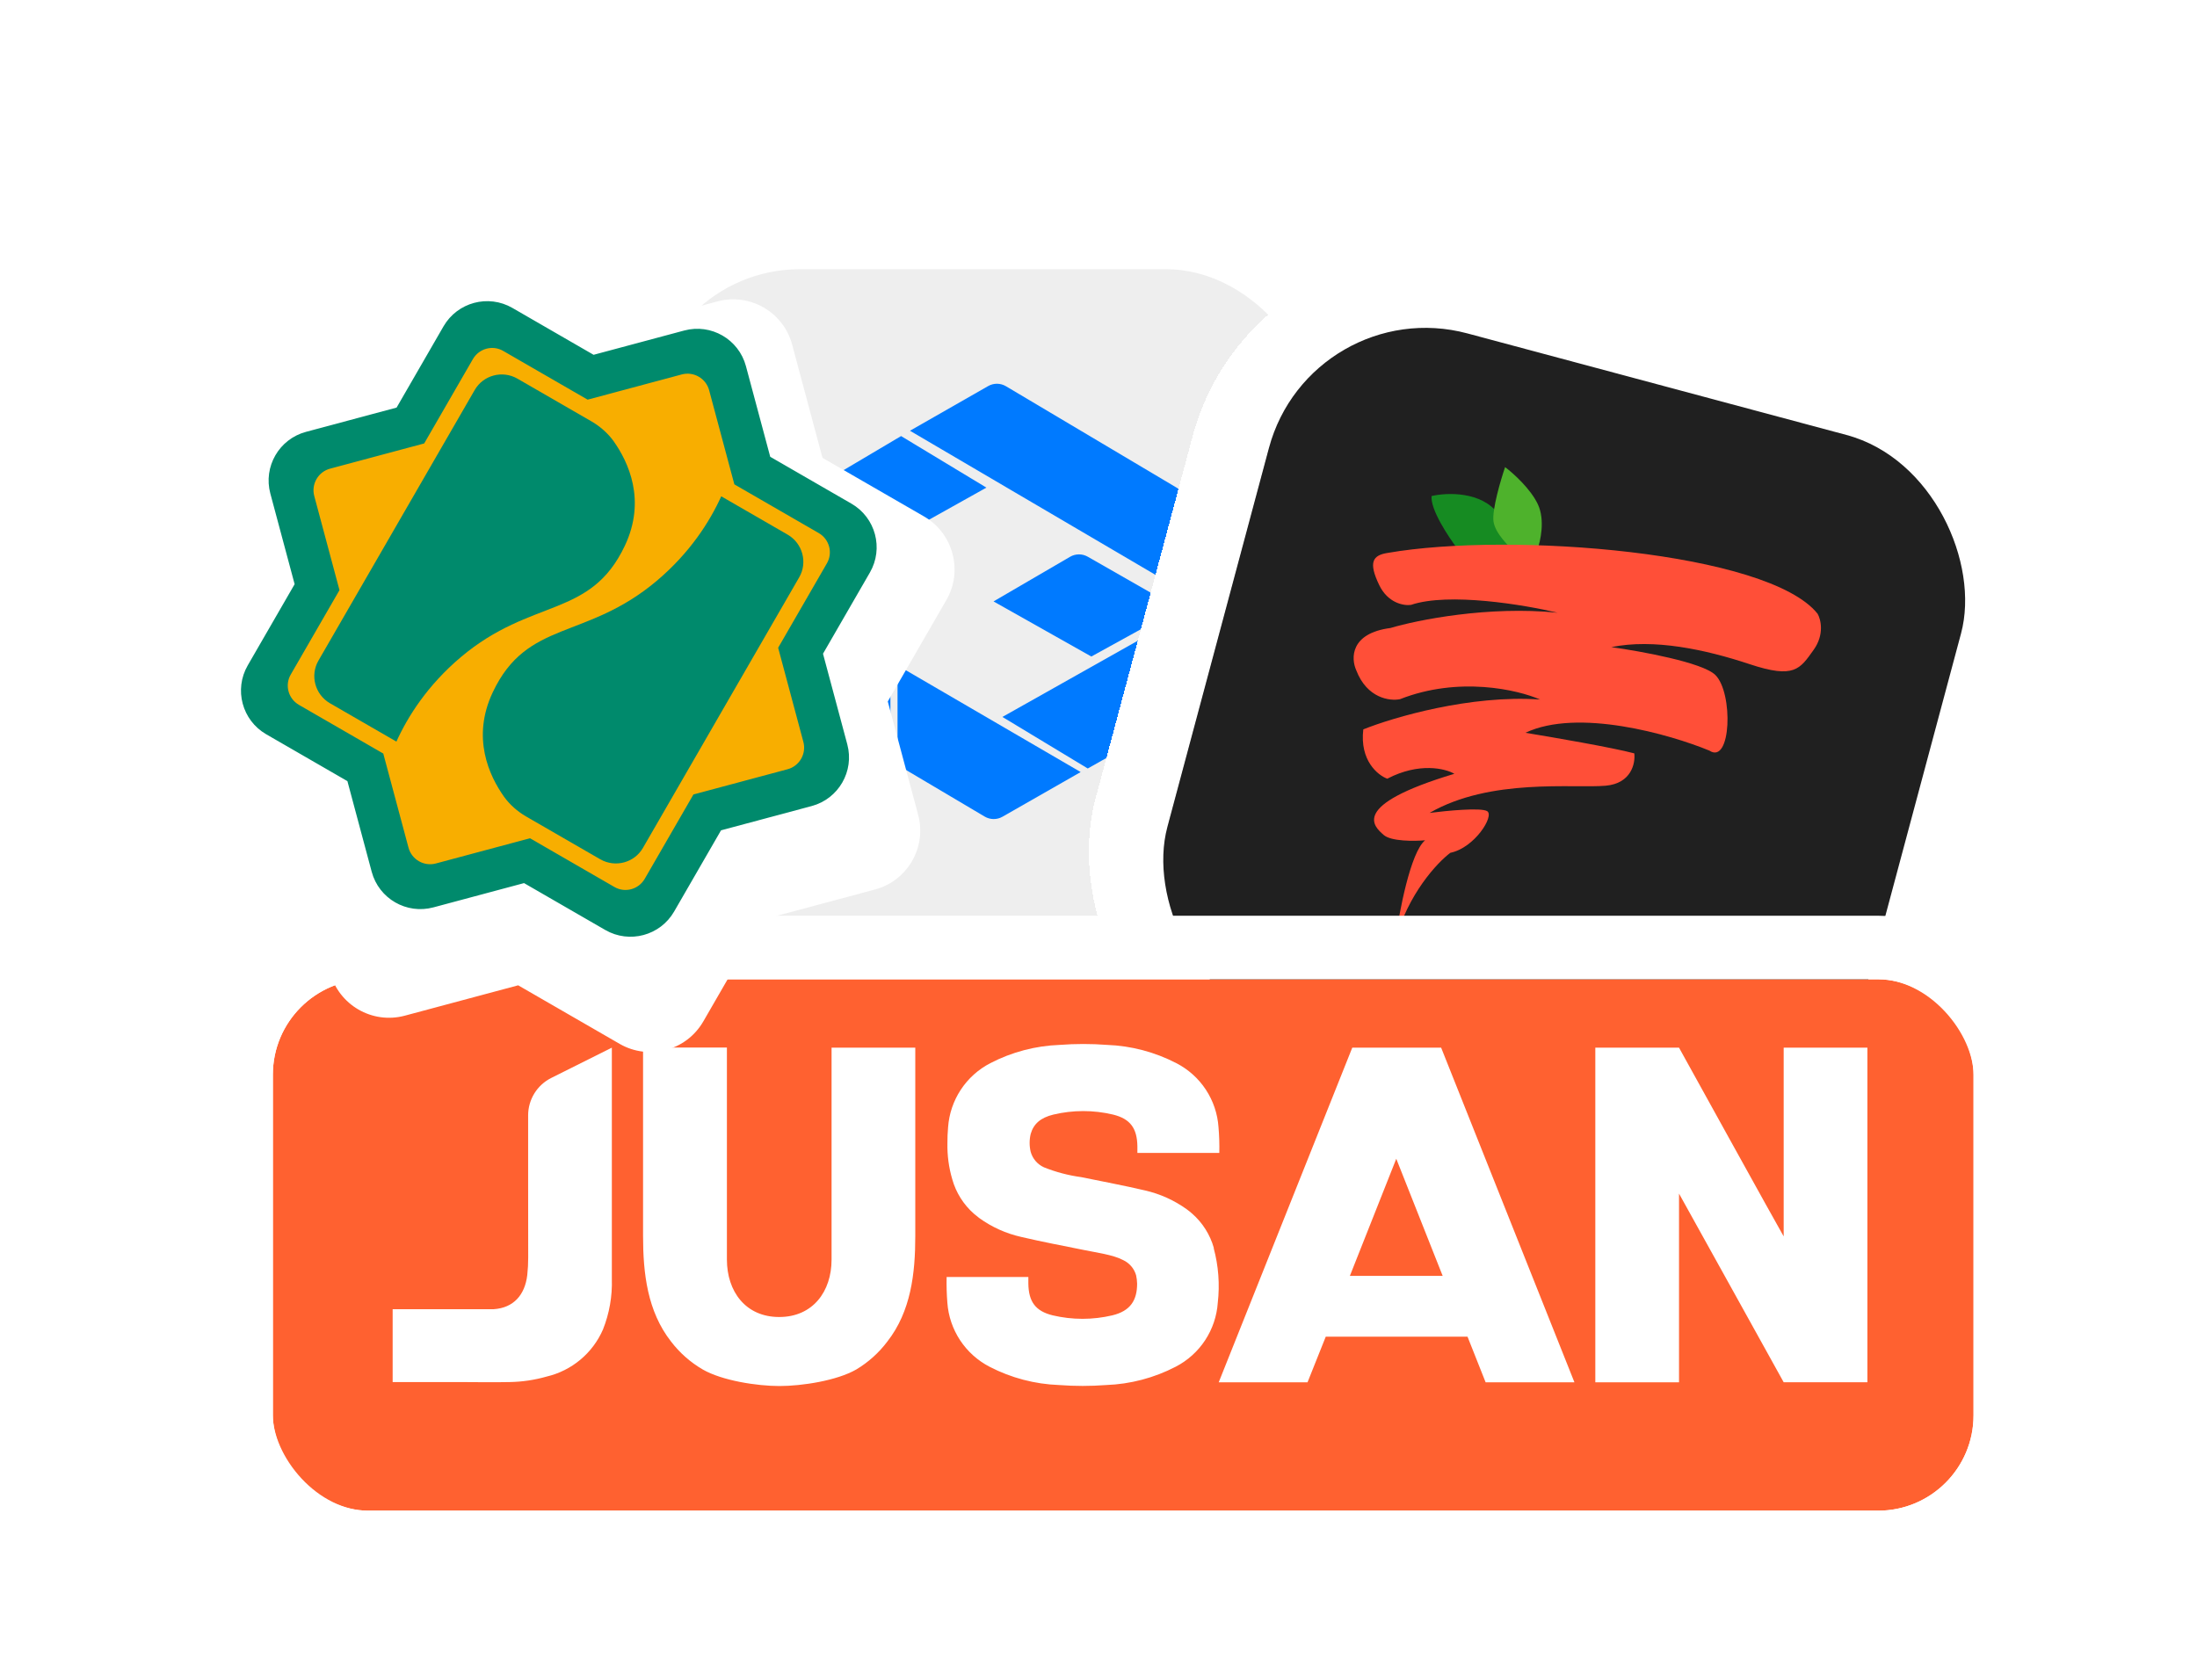 <svg width="306" height="234" viewBox="0 0 306 234" fill="none" xmlns="http://www.w3.org/2000/svg">
<rect x="85.39" y="32.515" width="103.02" height="103.02" rx="27.14" stroke="white" stroke-width="9.97"/>
<rect x="90.375" y="37.5" width="93.05" height="93.05" rx="21.047" fill="#EEEEEE"/>
<path d="M124.017 76.594L112.131 83.528V97.715C112.131 98.59 112.596 99.4 113.352 99.841L124.017 106.062V76.594Z" fill="#007AFF"/>
<path d="M165.125 82.539L126.742 60.004L137.63 53.782C138.4 53.342 139.347 53.35 140.109 53.803L163.921 67.956C164.668 68.399 165.125 69.203 165.125 70.072V82.539Z" fill="#007AFF"/>
<path d="M137.389 67.927L112.131 82.043V70.073C112.131 69.204 112.59 68.399 113.337 67.955L125.503 60.746L137.389 67.927Z" fill="#007AFF"/>
<path d="M125.01 106.559V92.691L150.516 107.549L139.626 113.772C138.857 114.212 137.911 114.204 137.15 113.753L125.01 106.559Z" fill="#007AFF"/>
<path d="M151.504 107.052L139.618 99.871L165.124 85.508V97.937C165.124 98.826 164.645 99.645 163.871 100.081L151.504 107.052Z" fill="#007AFF"/>
<path d="M149.04 77.562L138.381 83.779L152.001 91.456L164.135 84.77L151.501 77.551C150.738 77.115 149.799 77.119 149.04 77.562Z" fill="#007AFF"/>
<g filter="url(#filter0_d_231_6966)">
<rect x="178.8" y="28.702" width="110.493" height="110.493" rx="29.108" transform="rotate(15 178.8 28.702)" stroke="white" stroke-width="10.693" shape-rendering="crispEdges"/>
<rect x="182.58" y="35.25" width="99.8" height="99.8" rx="22.574" transform="rotate(15 182.58 35.25)" fill="#202020"/>
<path d="M199.39 63.745C199.209 65.609 201.721 69.415 203 71.086L212.517 71.246C212.212 70.899 211.018 69.41 208.682 66.235C206.346 63.059 201.514 63.252 199.39 63.745Z" fill="#168B22"/>
<path d="M214.21 64.927C215.218 67.109 214.559 70.067 214.103 71.272L211.203 71.69C210.22 70.896 208.207 68.896 208.01 67.25C207.814 65.604 209.009 61.542 209.63 59.717C210.736 60.544 213.201 62.745 214.21 64.927Z" fill="#4EB22C"/>
<path d="M253.155 80.142C246.3 71.533 210.413 68.689 193.283 71.668C191.205 71.989 190.554 72.929 192.088 76.128C193.314 78.687 195.554 79.049 196.521 78.909C201.777 77.131 212.326 78.895 216.943 79.999C207.328 79.016 197.419 81.009 193.667 82.128C188.054 82.855 188.151 86.36 188.901 88.021C190.403 91.929 193.588 92.331 194.993 92.044C203.186 88.822 211.411 90.733 214.5 92.092C204.804 91.406 194.048 94.579 189.882 96.251C189.362 100.573 191.891 102.632 193.22 103.121C197.665 100.806 201.302 101.701 202.565 102.438C187.837 106.857 191.428 109.811 192.715 110.953C193.745 111.866 196.994 111.834 198.489 111.703C196.445 113.386 194.867 121.754 194.333 125.727C196.086 119.186 200.179 114.812 202.007 113.443C205.379 112.753 208.16 108.319 207.145 107.649C206.332 107.112 201.452 107.584 199.114 107.887C207.596 102.99 219.145 104.491 223.631 104.099C227.221 103.786 227.791 100.965 227.627 99.593C224.654 98.796 216.278 97.349 212.462 96.725C219.763 93.263 232.588 96.939 238.088 99.209C241.134 101.22 241.436 91.172 238.918 88.676C237.155 86.929 228.52 85.359 224.423 84.792C230.323 83.585 237.485 85.105 243.704 87.17C249.922 89.234 250.692 87.847 252.604 85.173C254.133 83.033 253.609 80.927 253.155 80.142Z" fill="#FF4F38"/>
</g>
<g filter="url(#filter1_d_231_6966)">
<rect x="38.005" y="132.719" width="236.87" height="74.022" rx="13.282" fill="#FF6130"/>
<rect x="33.578" y="128.291" width="245.725" height="82.877" rx="17.71" stroke="white" stroke-width="8.855"/>
</g>
<path d="M73.559 164.537V155.374C73.559 154.292 73.86 153.231 74.429 152.31C74.998 151.39 75.812 150.645 76.781 150.161L85.218 145.944C85.218 156.685 85.218 167.425 85.218 178.166C85.294 180.573 84.873 182.97 83.981 185.207C83.274 186.832 82.197 188.271 80.837 189.408C79.476 190.546 77.869 191.35 76.144 191.758C74.467 192.238 72.735 192.495 70.992 192.524C68.426 192.579 66.487 192.524 63.921 192.524H54.689V182.374H68.767C71.537 182.189 73.115 180.381 73.439 177.612C73.528 176.794 73.571 175.972 73.568 175.149L73.559 164.537ZM248.433 145.944V172.233C247.87 171.31 233.856 145.944 233.856 145.944H222.197V192.561H233.856V166.272C234.023 166.53 247.907 191.629 248.433 192.552H260.093V145.944H248.433ZM108.528 183.463C103.848 183.463 101.244 179.901 101.244 175.453V145.925H89.566V172.178C89.566 177.373 90.166 182.669 93.462 186.877C94.664 188.451 96.163 189.774 97.875 190.771C100.561 192.321 105.417 193.078 108.565 193.078C111.713 193.078 116.578 192.321 119.264 190.771C120.942 189.767 122.409 188.448 123.585 186.886C126.88 182.678 127.481 177.382 127.481 172.187V145.944H115.821V175.472C115.821 179.901 113.218 183.463 108.528 183.463ZM188.012 177.732L194.474 161.418L200.936 177.732H188.012ZM206.919 192.561H219.289L200.724 145.944H188.345L169.743 192.561H182.113L184.652 186.203H204.398L206.919 192.561ZM169.069 173.857C168.547 171.998 167.495 170.33 166.041 169.059C165.813 168.856 165.573 168.662 165.321 168.477C163.568 167.21 161.577 166.309 159.468 165.829C156.532 165.137 153.569 164.593 150.624 163.983C148.832 163.742 147.077 163.281 145.399 162.609C144.952 162.405 144.555 162.107 144.236 161.734C143.917 161.361 143.684 160.922 143.553 160.449C143.359 159.633 143.359 158.783 143.553 157.967C143.959 156.546 144.938 155.697 146.719 155.264C149.45 154.613 152.296 154.613 155.028 155.264C157.437 155.854 158.379 157.183 158.416 159.683C158.416 160.089 158.416 160.154 158.416 160.606H169.826C169.854 159.412 169.817 158.216 169.715 157.026C169.588 155.159 168.981 153.357 167.953 151.793C166.924 150.23 165.509 148.959 163.844 148.103C160.847 146.549 157.543 145.679 154.169 145.556C151.984 145.39 149.79 145.39 147.605 145.556C144.232 145.679 140.927 146.549 137.931 148.103C136.268 148.962 134.853 150.234 133.824 151.796C132.794 153.359 132.183 155.16 132.05 157.026C131.976 157.829 131.958 158.521 131.958 159.241C131.923 160.945 132.15 162.644 132.632 164.279C133.155 166.14 134.206 167.81 135.66 169.086C135.894 169.289 136.134 169.483 136.38 169.668C138.131 170.936 140.123 171.834 142.233 172.307C145.168 172.999 148.132 173.552 151.086 174.152C152.627 174.475 155.046 174.789 156.44 175.536C156.875 175.74 157.26 176.036 157.571 176.402C157.882 176.768 158.11 177.197 158.24 177.659C158.322 178.038 158.368 178.424 158.379 178.812C158.379 181.119 157.456 182.623 154.926 183.232C152.194 183.878 149.35 183.878 146.618 183.232C144.208 182.641 143.267 181.313 143.23 178.812V177.889H131.847C131.82 179.084 131.854 180.279 131.949 181.47C132.082 183.336 132.693 185.136 133.723 186.699C134.753 188.261 136.167 189.533 137.829 190.393C140.826 191.946 144.13 192.816 147.504 192.939C149.689 193.105 151.883 193.105 154.068 192.939C157.441 192.816 160.746 191.946 163.742 190.393C165.406 189.535 166.82 188.264 167.849 186.701C168.877 185.138 169.485 183.336 169.614 181.47C169.906 178.919 169.712 176.335 169.041 173.857H169.069Z" fill="white"/>
<g filter="url(#filter2_d_231_6966)">
<path d="M92.775 140.906C90.681 141.467 88.346 141.237 86.319 140.068L72.171 131.902L56.384 136.132C51.837 137.35 47.184 134.641 45.973 130.123L41.744 114.34L27.561 106.154C23.509 103.815 22.107 98.581 24.446 94.529L32.616 80.383L28.387 64.6C27.169 60.054 29.879 55.402 34.398 54.191L50.186 49.961L58.355 35.815C60.695 31.763 65.93 30.36 69.983 32.699L84.131 40.865L99.918 36.635C104.464 35.417 109.118 38.126 110.328 42.643L114.558 58.427L128.706 66.593C132.758 68.932 134.16 74.166 131.82 78.217L123.651 92.363L127.88 108.147C129.098 112.692 126.388 117.345 121.869 118.556L106.136 122.771L97.967 136.917C96.777 138.978 94.897 140.338 92.775 140.906Z" fill="white"/>
</g>
<path d="M88.744 126.988C87.179 127.408 85.434 127.235 83.919 126.361L73.346 120.256L61.547 123.418C58.149 124.328 54.671 122.303 53.767 118.926L50.605 107.127L40.005 101.007C36.977 99.258 35.928 95.346 37.677 92.318L43.782 81.744L40.62 69.945C39.71 66.547 41.735 63.069 45.112 62.165L56.911 59.003L63.016 48.429C64.764 45.401 68.677 44.352 71.705 46.101L82.279 52.206L94.078 49.044C97.475 48.134 100.953 50.159 101.858 53.536L105.019 65.335L115.593 71.44C118.622 73.188 119.67 77.101 117.922 80.129L111.817 90.703L114.978 102.502C115.889 105.899 113.863 109.377 110.486 110.282L98.729 113.433L92.624 124.007C91.735 125.547 90.33 126.563 88.744 126.988Z" fill="#F8AE00"/>
<path d="M88.744 126.988C87.179 127.408 85.434 127.235 83.919 126.361L73.346 120.256L61.547 123.418C58.149 124.328 54.671 122.303 53.767 118.926L50.605 107.127L40.005 101.007C36.977 99.258 35.928 95.346 37.677 92.318L43.782 81.744L40.62 69.945C39.71 66.547 41.735 63.069 45.112 62.165L56.911 59.003L63.016 48.429C64.764 45.401 68.677 44.352 71.705 46.101L82.279 52.206L94.078 49.044C97.475 48.134 100.953 50.159 101.858 53.536L105.019 65.335L115.593 71.44C118.622 73.188 119.67 77.101 117.922 80.129L111.817 90.703L114.978 102.502C115.889 105.899 113.863 109.377 110.486 110.282L98.729 113.433L92.624 124.007C91.735 125.547 90.33 126.563 88.744 126.988Z" fill="#F8AE00"/>
<path d="M118.059 71.085L106.362 64.332L102.864 51.277C102.015 48.106 98.751 46.221 95.58 47.071L82.525 50.569L70.829 43.816C67.983 42.173 64.338 43.15 62.695 45.995L55.942 57.692L42.888 61.19C39.717 62.04 37.832 65.303 38.682 68.474L42.18 81.529L35.427 93.226C33.784 96.072 34.761 99.716 37.606 101.359L49.303 108.112L52.801 121.167C53.651 124.338 56.914 126.222 60.085 125.372L73.14 121.874L84.837 128.627C87.682 130.27 91.327 129.294 92.97 126.448L99.723 114.752L112.778 111.254C115.949 110.404 117.833 107.14 116.983 103.969L113.485 90.915L120.238 79.218C121.881 76.372 120.905 72.728 118.059 71.085ZM116.083 79.029L109.526 90.386L112.924 103.071C113.52 105.294 112.194 107.592 109.97 108.188L97.286 111.587L90.729 122.944C89.568 124.954 87.015 125.638 85.025 124.472L73.668 117.915L60.984 121.314C58.76 121.909 56.462 120.583 55.867 118.359L52.468 105.675L41.111 99.118C39.1 97.957 38.416 95.404 39.582 93.414L46.139 82.057L42.741 69.373C42.145 67.149 43.471 64.852 45.695 64.256L58.379 60.857L64.936 49.5C66.097 47.49 68.65 46.805 70.64 47.972L81.997 54.529L94.681 51.13C96.905 50.534 99.203 51.861 99.799 54.084L103.197 66.769L114.555 73.326C116.565 74.486 117.249 77.04 116.083 79.029Z" stroke="#008A6C" stroke-width="2.132" stroke-miterlimit="10"/>
<path d="M66.12 54.325L44.353 92.025C43.162 94.088 43.874 96.744 45.942 97.955L55.211 103.306C56.806 99.789 59.552 95.456 64.176 91.547C74.078 83.2 82.225 86.181 87.029 76.022C90.03 69.678 87.526 64.368 85.465 61.456C84.661 60.347 83.621 59.434 82.441 58.735L72.05 52.736C69.967 51.55 67.311 52.262 66.12 54.325Z" fill="#008A6C"/>
<path d="M89.547 118.119L111.314 80.419C112.505 78.356 111.793 75.7 109.725 74.489L100.456 69.138C98.861 72.655 96.115 76.988 91.491 80.897C81.59 89.244 73.442 86.263 68.638 96.422C65.637 102.766 68.141 108.076 70.202 110.988C71.006 112.097 72.046 113.01 73.226 113.709L83.617 119.708C85.7 120.894 88.356 120.182 89.547 118.119Z" fill="#008A6C"/>
<path d="M118.059 71.085L106.362 64.332L102.864 51.277C102.015 48.106 98.751 46.221 95.58 47.071L82.525 50.569L70.829 43.816C67.983 42.173 64.338 43.15 62.695 45.995L55.942 57.692L42.888 61.19C39.717 62.04 37.832 65.303 38.682 68.474L42.18 81.529L35.427 93.226C33.784 96.072 34.761 99.716 37.606 101.359L49.303 108.112L52.801 121.167C53.651 124.338 56.914 126.222 60.085 125.372L73.14 121.874L84.837 128.627C87.682 130.27 91.327 129.294 92.97 126.448L99.723 114.752L112.778 111.254C115.949 110.404 117.833 107.14 116.983 103.969L113.485 90.915L120.238 79.218C121.881 76.372 120.905 72.728 118.059 71.085ZM116.083 79.029L109.526 90.386L112.924 103.071C113.52 105.294 112.194 107.592 109.97 108.188L97.286 111.587L90.729 122.944C89.568 124.954 87.015 125.638 85.025 124.472L73.668 117.915L60.984 121.314C58.76 121.909 56.462 120.583 55.867 118.359L52.468 105.675L41.111 99.118C39.1 97.957 38.416 95.404 39.582 93.414L46.139 82.057L42.741 69.373C42.145 67.149 43.471 64.852 45.695 64.256L58.379 60.857L64.936 49.5C66.097 47.49 68.65 46.805 70.64 47.972L81.997 54.529L94.681 51.13C96.905 50.534 99.203 51.861 99.799 54.084L103.197 66.769L114.555 73.326C116.565 74.486 117.249 77.04 116.083 79.029Z" fill="#008A6C"/>
<defs>
<filter id="filter0_d_231_6966" x="148.043" y="29.889" width="139.644" height="141.652" filterUnits="userSpaceOnUse" color-interpolation-filters="sRGB">
<feFlood flood-opacity="0" result="BackgroundImageFix"/>
<feColorMatrix in="SourceAlpha" type="matrix" values="0 0 0 0 0 0 0 0 0 0 0 0 0 0 0 0 0 0 127 0" result="hardAlpha"/>
<feOffset dy="5.354"/>
<feGaussianBlur stdDeviation="1.673"/>
<feComposite in2="hardAlpha" operator="out"/>
<feColorMatrix type="matrix" values="0 0 0 0 0 0 0 0 0 0 0 0 0 0 0 0 0 0 0.05 0"/>
<feBlend mode="normal" in2="BackgroundImageFix" result="effect1_dropShadow_231_6966"/>
<feBlend mode="normal" in="SourceGraphic" in2="effect1_dropShadow_231_6966" result="shape"/>
</filter>
<filter id="filter1_d_231_6966" x="26.837" y="123.863" width="259.206" height="97.747" filterUnits="userSpaceOnUse" color-interpolation-filters="sRGB">
<feFlood flood-opacity="0" result="BackgroundImageFix"/>
<feColorMatrix in="SourceAlpha" type="matrix" values="0 0 0 0 0 0 0 0 0 0 0 0 0 0 0 0 0 0 127 0" result="hardAlpha"/>
<feOffset dy="3.701"/>
<feGaussianBlur stdDeviation="1.157"/>
<feComposite in2="hardAlpha" operator="out"/>
<feColorMatrix type="matrix" values="0 0 0 0 0 0 0 0 0 0 0 0 0 0 0 0 0 0 0.05 0"/>
<feBlend mode="normal" in2="BackgroundImageFix" result="effect1_dropShadow_231_6966"/>
<feBlend mode="normal" in="SourceGraphic" in2="effect1_dropShadow_231_6966" result="shape"/>
</filter>
<filter id="filter2_d_231_6966" x="19.967" y="31.566" width="116.333" height="118.333" filterUnits="userSpaceOnUse" color-interpolation-filters="sRGB">
<feFlood flood-opacity="0" result="BackgroundImageFix"/>
<feColorMatrix in="SourceAlpha" type="matrix" values="0 0 0 0 0 0 0 0 0 0 0 0 0 0 0 0 0 0 127 0" result="hardAlpha"/>
<feOffset dy="5.354"/>
<feGaussianBlur stdDeviation="1.673"/>
<feComposite in2="hardAlpha" operator="out"/>
<feColorMatrix type="matrix" values="0 0 0 0 0 0 0 0 0 0 0 0 0 0 0 0 0 0 0.05 0"/>
<feBlend mode="normal" in2="BackgroundImageFix" result="effect1_dropShadow_231_6966"/>
<feBlend mode="normal" in="SourceGraphic" in2="effect1_dropShadow_231_6966" result="shape"/>
</filter>
</defs>
</svg>
